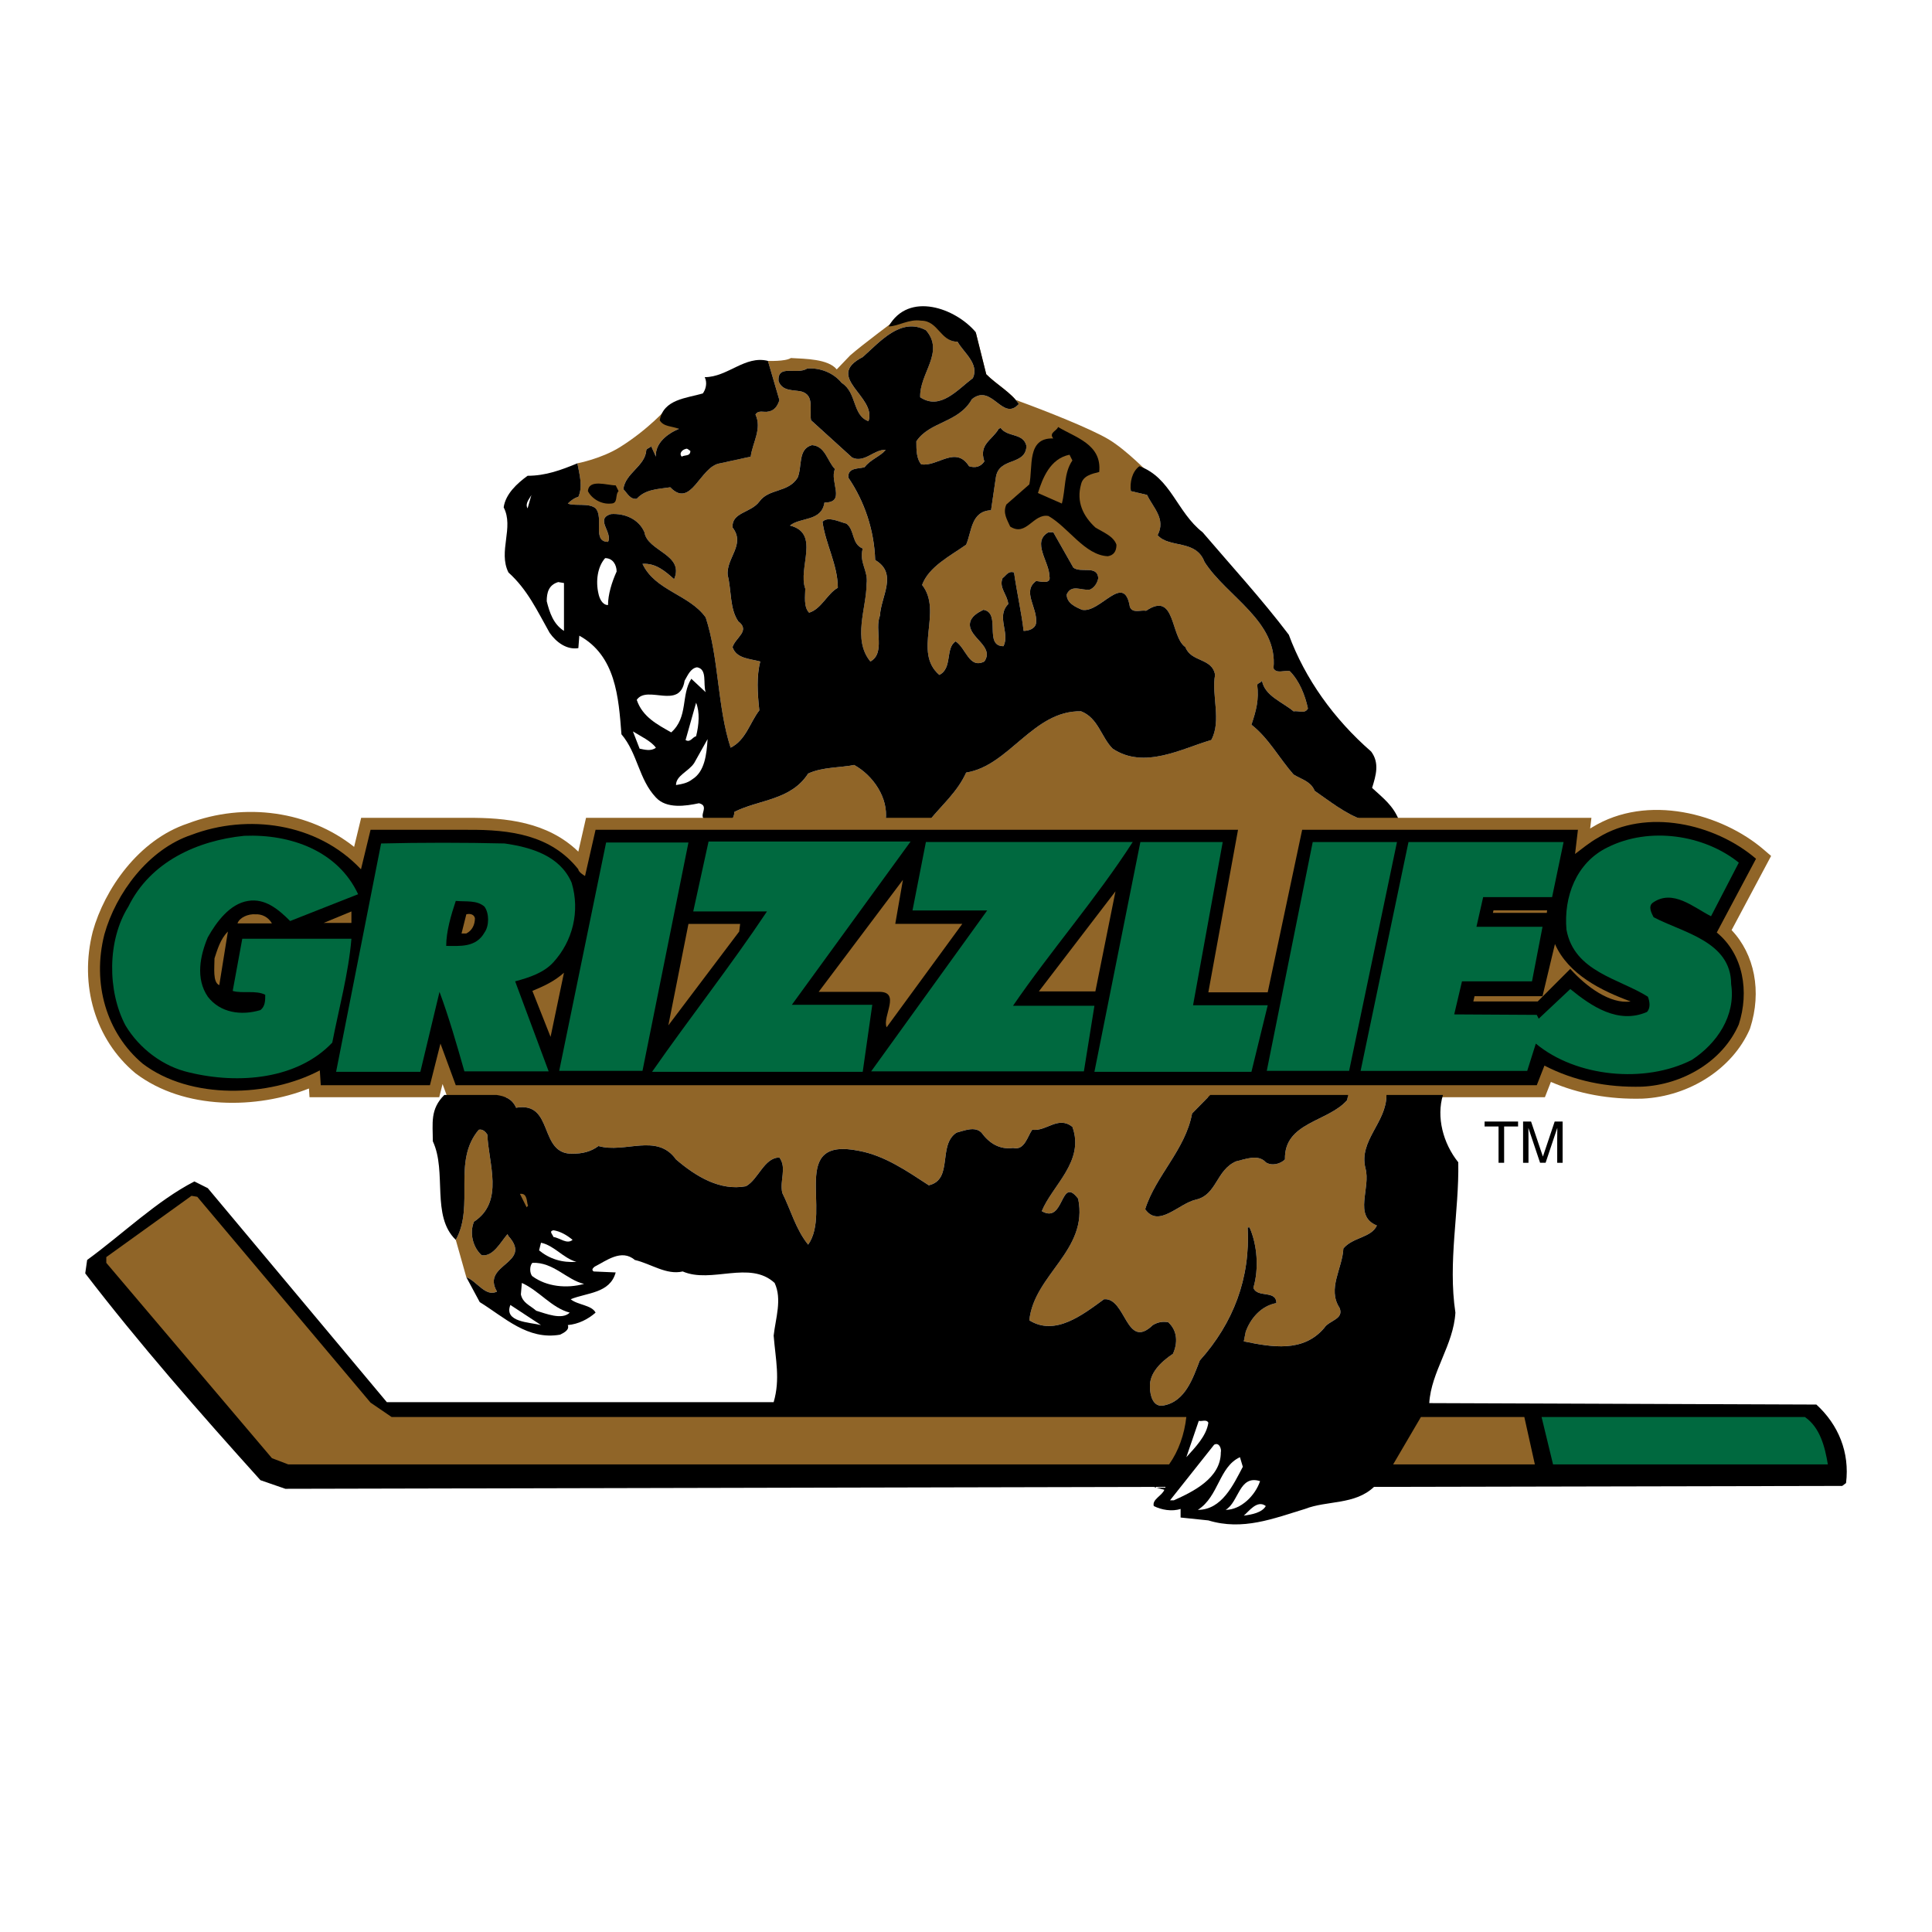 <?xml version="1.0" encoding="utf-8"?>
<!-- Generator: Adobe Illustrator 13.0.0, SVG Export Plug-In . SVG Version: 6.00 Build 14948)  -->
<!DOCTYPE svg PUBLIC "-//W3C//DTD SVG 1.0//EN" "http://www.w3.org/TR/2001/REC-SVG-20010904/DTD/svg10.dtd">
<svg version="1.0" id="Layer_1" xmlns="http://www.w3.org/2000/svg" xmlns:xlink="http://www.w3.org/1999/xlink" x="0px" y="0px"
	 width="192.756px" height="192.756px" viewBox="0 0 192.756 192.756" enable-background="new 0 0 192.756 192.756"
	 xml:space="preserve">
<g>
	<polygon fill-rule="evenodd" clip-rule="evenodd" fill="#FFFFFF" points="0,0 192.756,0 192.756,192.756 0,192.756 0,0 	"/>
	<path fill-rule="evenodd" clip-rule="evenodd" fill="#906528" d="M158.809,82.564c0.013-0.007,0.025-0.014,0.037-0.022
		c0.004-0.002,0.009-0.005,0.013-0.007L158.809,82.564L158.809,82.564z"/>
	<path fill-rule="evenodd" clip-rule="evenodd" fill="#906528" d="M106.993,45.941c-0.859,1.242-0.669,2.866-1.051,4.299
		l-2.388-1.05c0.477-1.528,1.241-3.439,3.152-3.822L106.993,45.941L106.993,45.941z"/>
	<path fill-rule="evenodd" clip-rule="evenodd" fill="#906528" d="M88.365,81.816c0.287-2.197-1.242-4.446-3.152-5.498
		c-1.337,0.287-3.152,0.191-4.585,0.86c-1.719,2.675-4.872,2.579-7.356,3.821c-0.023,0.406-0.143,0.665-0.326,0.816H88.365
		L88.365,81.816z"/>
	<path fill-rule="evenodd" clip-rule="evenodd" fill="#906528" d="M118.594,81.816v21.271l17.416-0.016l0.018-21.255
		c-1.742-0.583-3.356-1.874-4.866-2.918c-0.382-0.956-1.337-1.146-2.102-1.625c-1.433-1.624-2.483-3.63-4.203-4.967
		c0.479-1.433,0.765-2.483,0.573-4.012c0.191-0.191,0.383-0.191,0.479-0.382c0.286,1.528,2.006,2.102,3.151,3.058
		c0.479-0.097,1.147,0.286,1.433-0.287c-0.285-1.337-0.859-2.771-1.814-3.726c-0.572-0.096-1.337,0.287-1.623-0.287
		c0.477-4.681-4.682-7.165-6.878-10.604c-0.86-2.293-3.536-1.337-4.682-2.675c0.859-1.625-0.478-2.771-1.051-4.012l-1.624-0.382
		c-0.096-0.86,1.051-1.195,1.815-1.768c0,0-2.231-2.315-4.022-3.39c-1.792-1.075-6.457-2.907-8.866-3.784
		c-5.254-1.91-4.402-6.917-4.402-6.917l1.051,4.203c1.051,1.051,2.483,1.815,3.249,2.962c-1.625,1.815-2.676-2.102-4.682-0.478
		c-1.337,2.388-4.203,2.197-5.541,4.203c0,0.86,0,1.72,0.477,2.293c1.625,0.286,3.439-1.911,4.776,0.191
		c0.574,0.19,1.146,0.095,1.529-0.478c-0.573-1.719,0.764-2.102,1.432-3.248l0.191-0.096c0.669,0.956,2.293,0.478,2.58,1.815
		c-0.096,2.006-2.771,1.051-3.058,3.153l-0.477,3.247c-2.006,0.097-1.911,2.102-2.484,3.439c-1.625,1.146-3.725,2.197-4.394,4.012
		c2.101,2.675-0.956,6.688,1.719,8.98c1.337-0.668,0.573-2.675,1.624-3.344c1.051,0.669,1.337,2.771,2.867,2.006
		c1.051-1.528-1.625-2.388-1.434-3.821c0.096-0.668,0.765-1.05,1.337-1.337c1.815,0.287,0,3.63,2.007,3.63
		c0.668-1.337-0.765-2.961,0.478-4.203c-0.096-0.956-0.956-1.625-0.573-2.58c0.383-0.286,0.573-0.764,1.146-0.573
		c0.286,2.006,0.764,4.108,0.955,5.828c0.478,0,1.146-0.192,1.242-0.765c0.191-1.528-1.434-3.152,0-4.204
		c0.382,0,1.528,0.382,1.337-0.477c0-1.433-1.814-3.439-0.095-4.395h0.478l2.005,3.535c0.766,0.572,2.389-0.287,2.484,1.05
		c-0.096,0.478-0.382,0.955-0.859,1.146c-0.859,0.096-1.815-0.573-2.293,0.478c0,0.86,0.86,1.242,1.528,1.529
		c1.814,0.382,4.204-3.821,4.776-0.287c0.287,0.669,1.051,0.287,1.624,0.382c2.962-2.006,2.388,2.579,3.917,3.63
		c0.573,1.528,2.674,1.051,2.961,2.771c-0.382,2.006,0.669,4.586-0.382,6.496c-2.962,0.86-6.687,2.962-9.84,0.86
		c-1.146-1.147-1.433-3.057-3.151-3.725c-4.776-0.097-7.165,5.444-11.464,6.113c-0.859,1.911-2.389,3.205-3.63,4.733H118.594
		L118.594,81.816z"/>
	<path fill-rule="evenodd" clip-rule="evenodd" fill="#906528" d="M46.525,127.426c1.05,0.383,1.91,2.006,3.056,1.434
		c-1.624-2.771,3.63-2.771,1.146-5.541l-0.096-0.19c-0.669,0.764-1.433,2.292-2.579,2.102c-0.859-0.765-1.242-2.197-0.764-3.344
		c3.057-2.006,1.433-5.827,1.336-8.692c-0.19-0.287-0.477-0.573-0.859-0.479c-2.675,3.153-0.381,7.547-2.292,10.986L46.525,127.426
		L46.525,127.426z"/>
	<path fill-rule="evenodd" clip-rule="evenodd" fill="#906528" d="M134.505,109.244l-0.096,0.51
		c-1.91,2.197-6.304,2.197-6.209,5.922c-0.477,0.479-1.337,0.669-1.911,0.287c-0.764-0.859-2.101-0.287-2.961-0.095
		c-2.006,0.859-1.91,3.343-4.012,3.82c-1.72,0.383-3.726,2.865-5.062,0.956c1.05-3.344,4.012-5.924,4.681-9.553l1.814-1.848H49.56
		c0.821,0.139,1.516,0.347,1.932,1.274c3.821-0.669,2.197,4.681,5.636,4.585c0.955,0,1.815-0.191,2.58-0.765
		c2.674,0.765,5.827-1.338,7.737,1.337c2.006,1.721,4.394,3.153,6.973,2.676c1.242-0.669,1.815-2.866,3.344-2.866
		c0.764,1.051,0,2.292,0.286,3.534c0.861,1.72,1.338,3.63,2.58,5.159c2.388-3.344-2.006-10.795,5.063-9.362
		c2.579,0.479,4.776,2.007,6.974,3.439c2.483-0.573,0.859-4.013,2.77-5.255c0.765-0.19,1.815-0.668,2.484,0
		c0.764,1.052,1.815,1.72,3.152,1.529c1.146,0.286,1.434-1.146,1.91-1.815c1.434,0.191,2.58-1.433,4.013-0.286
		c1.242,3.439-2.007,5.827-3.057,8.406c2.292,1.338,1.815-3.63,3.63-1.242c1.051,5.158-4.395,7.547-4.872,12.133
		c2.579,1.623,5.35-0.573,7.451-2.102c2.197-0.192,2.197,5.158,4.872,2.578c0.478-0.286,0.955-0.381,1.528-0.286
		c0.956,0.859,0.956,2.102,0.478,3.152c-1.146,0.765-2.388,1.91-2.292,3.344c0,0.764,0.286,2.006,1.337,1.814
		c2.197-0.382,2.962-2.77,3.63-4.488c3.344-3.727,5.063-8.216,4.776-13.279h0.191c0.764,1.72,0.955,4.107,0.383,6.019
		c0.381,1.05,2.292,0.19,2.292,1.528c-1.528,0.286-2.579,1.528-3.058,2.865l-0.19,0.956c2.771,0.572,5.923,1.146,8.024-1.338
		c0.477-0.764,2.006-0.86,1.528-2.006c-1.242-1.911,0.287-3.917,0.382-5.923c0.956-1.146,2.771-1.051,3.344-2.292
		c-2.388-0.955-0.573-3.727-1.146-5.732c-0.668-2.771,2.102-4.521,2.102-7.292H134.505L134.505,109.244z"/>
	<path fill-rule="evenodd" clip-rule="evenodd" fill="#906528" d="M78.909,35.72c1.421,0.083,3.713,0.083,4.573,1.135l1.326-1.386
		c1.112-0.989,4.8-3.737,4.8-3.737c0.955-0.478,1.052-0.167,2.292,0.023c1.72,0,1.911,2.34,3.631,2.34
		c0.572,1.05,2.196,2.197,1.528,3.63c-1.528,1.146-3.248,3.248-5.254,1.911c-0.096-2.389,2.484-4.491,0.573-6.688
		c-2.484-1.337-4.585,1.146-6.305,2.675c-3.917,2.006,1.433,3.917,0.573,6.4c-1.625-0.573-1.146-2.866-2.675-3.821
		c-0.859-1.051-2.197-1.529-3.439-1.433c-1.051,0.669-2.961-0.478-2.866,1.241c0.381,1.052,1.433,0.86,2.292,1.052
		c1.337,0.382,0.764,1.815,0.955,2.865l4.107,3.727c1.242,0.572,2.198-0.861,3.344-0.765c-0.573,0.669-1.528,0.955-2.102,1.719
		c-0.573,0.191-1.719,0-1.624,1.051c1.624,2.388,2.58,5.253,2.675,8.215c2.292,1.336,0.573,3.63,0.477,5.541
		c-0.572,1.433,0.573,3.726-0.955,4.585c-1.815-2.197-0.382-5.35-0.382-7.738c0.191-1.337-0.764-2.102-0.382-3.534
		c-1.146-0.478-0.764-1.815-1.624-2.484c-0.765-0.191-1.815-0.765-2.389-0.191c0.287,2.197,1.528,4.298,1.528,6.591
		c-1.05,0.573-1.623,2.103-2.865,2.484c-0.574-0.574-0.382-1.719-0.382-2.388c-0.764-2.102,1.528-5.541-1.529-6.306
		c1.052-0.859,3.153-0.381,3.44-2.292c2.197,0,0.477-2.102,1.051-3.344c-0.765-0.764-0.955-2.292-2.292-2.388
		c-1.433,0.381-0.956,2.102-1.433,3.248c-0.956,1.528-2.867,1.05-3.821,2.388c-0.86,1.147-2.771,1.051-2.675,2.58
		c1.337,1.719-0.669,3.057-0.478,4.776c0.382,1.528,0.191,3.344,1.051,4.585c1.242,0.956-0.286,1.625-0.573,2.579
		c0.382,1.147,1.719,1.147,2.77,1.433c-0.382,1.433-0.286,3.152-0.095,4.872c-0.956,1.242-1.338,2.961-2.866,3.727
		c-1.337-4.108-1.146-8.884-2.484-12.992c-1.624-2.293-5.063-2.675-6.305-5.35c1.338-0.096,2.292,0.764,3.153,1.528
		c1.051-2.483-2.675-2.771-2.961-4.681c-0.574-1.337-2.006-1.91-3.344-1.814c-1.624,0.477,0.191,1.814-0.287,2.77
		c-1.624,0-0.381-2.388-1.242-3.343c-0.668-0.573-2.102-0.191-2.771-0.478c0.287-0.286,0.669-0.573,1.051-0.668
		c0.477-1.051,0.096-2.292-0.096-3.344c0,0,2.387-0.451,4.254-1.618c2.866-1.791,4.678-3.875,4.678-3.875
		c0.382,0.669,0.525,1.768,1.194,2.054c-1.146,0.478-2.388,1.434-2.292,2.771l-0.478-1.051c-0.096,0.191-0.382,0.191-0.477,0.382
		c-0.096,1.624-2.102,2.292-2.293,3.916c0.383,0.383,0.669,1.052,1.338,0.956c0.859-0.956,2.102-0.956,3.343-1.146
		c2.102,2.197,2.961-2.102,4.967-2.389l3.057-0.668c0.191-1.434,1.146-2.771,0.477-4.204c0.287-0.477,0.86-0.191,1.242-0.286
		c0.669-0.096,0.956-0.573,1.146-1.146l-1.146-3.916C76.615,36.007,78.339,36.081,78.909,35.72L78.909,35.72z"/>
	<path fill-rule="evenodd" clip-rule="evenodd" d="M88.365,81.816c0.287-2.197-1.242-4.446-3.152-5.498
		c-1.337,0.287-3.152,0.191-4.585,0.86c-1.719,2.675-4.872,2.579-7.356,3.821c-0.023,0.406-0.143,0.665-0.326,0.816h-2.539
		c-0.86-0.382,0.478-1.39-0.669-1.676c-1.337,0.286-3.248,0.573-4.298-0.574c-1.72-1.815-1.815-4.395-3.439-6.305
		c-0.286-3.726-0.573-7.833-4.203-9.839l-0.096,1.242c-1.146,0.191-2.197-0.573-2.867-1.528c-1.241-2.197-2.197-4.299-4.107-6.019
		c-1.051-2.102,0.573-4.489-0.478-6.496c0.19-1.337,1.337-2.388,2.388-3.152c1.815,0,3.343-0.574,4.968-1.242
		c0.191,1.051,0.573,2.293,0.096,3.344c-0.382,0.096-0.764,0.382-1.051,0.668c0.669,0.287,2.102-0.095,2.771,0.478
		c0.86,0.955-0.382,3.343,1.242,3.343c0.478-0.956-1.337-2.293,0.287-2.77c1.337-0.095,2.77,0.477,3.344,1.814
		c0.287,1.911,4.012,2.198,2.961,4.681c-0.86-0.764-1.815-1.624-3.153-1.528c1.242,2.675,4.681,3.057,6.305,5.35
		c1.337,4.107,1.146,8.884,2.484,12.992c1.528-0.765,1.91-2.484,2.866-3.727c-0.191-1.719-0.287-3.439,0.095-4.872
		c-1.051-0.286-2.388-0.286-2.77-1.433c0.287-0.955,1.815-1.624,0.573-2.579c-0.86-1.241-0.669-3.057-1.051-4.585
		c-0.191-1.72,1.815-3.057,0.478-4.776c-0.096-1.528,1.815-1.433,2.675-2.58c0.955-1.337,2.866-0.859,3.821-2.388
		c0.477-1.146,0-2.867,1.433-3.248c1.337,0.095,1.528,1.624,2.292,2.388c-0.574,1.242,1.146,3.344-1.051,3.344
		c-0.287,1.911-2.388,1.433-3.44,2.292c3.058,0.765,0.765,4.204,1.529,6.306c0,0.669-0.192,1.814,0.382,2.388
		c1.242-0.382,1.815-1.911,2.865-2.484c0-2.292-1.241-4.394-1.528-6.591c0.573-0.574,1.624,0,2.389,0.191
		c0.859,0.668,0.477,2.006,1.624,2.484c-0.382,1.433,0.573,2.197,0.382,3.534c0,2.388-1.433,5.541,0.382,7.738
		c1.528-0.859,0.383-3.152,0.955-4.585c0.096-1.911,1.815-4.204-0.477-5.541c-0.095-2.962-1.051-5.828-2.675-8.215
		c-0.096-1.051,1.05-0.86,1.624-1.051c0.573-0.764,1.528-1.05,2.102-1.719c-1.146-0.096-2.102,1.337-3.344,0.765l-4.107-3.727
		c-0.191-1.05,0.382-2.483-0.955-2.865c-0.859-0.191-1.911,0-2.292-1.052c-0.095-1.719,1.814-0.572,2.866-1.241
		c1.242-0.096,2.58,0.382,3.439,1.433c1.528,0.955,1.05,3.248,2.675,3.821c0.86-2.483-4.49-4.394-0.573-6.4
		c1.719-1.528,3.821-4.012,6.305-2.675c1.911,2.197-0.669,4.298-0.573,6.688c2.006,1.337,3.726-0.765,5.254-1.911
		c0.668-1.433-0.956-2.58-1.528-3.63c-1.72,0-1.911-2.102-3.631-2.102c-1.241-0.191-2.292,0.574-3.247,0.574
		c2.006-3.536,6.686-1.815,8.692,0.572l1.051,4.203c1.051,1.051,2.483,1.815,3.249,2.962c-1.625,1.815-2.676-2.102-4.682-0.478
		c-1.337,2.388-4.203,2.197-5.541,4.203c0,0.86,0,1.72,0.477,2.293c1.625,0.286,3.439-1.911,4.776,0.191
		c0.574,0.19,1.146,0.095,1.529-0.478c-0.573-1.719,0.764-2.102,1.432-3.248l0.191-0.096c0.669,0.956,2.293,0.478,2.58,1.815
		c-0.096,2.006-2.771,1.051-3.058,3.153l-0.477,3.247c-2.006,0.097-1.911,2.102-2.484,3.439c-1.625,1.146-3.725,2.197-4.394,4.012
		c2.101,2.675-0.956,6.688,1.719,8.98c1.337-0.668,0.573-2.675,1.624-3.344c1.051,0.669,1.337,2.771,2.867,2.006
		c1.051-1.528-1.625-2.388-1.434-3.821c0.096-0.668,0.765-1.05,1.337-1.337c1.815,0.287,0,3.63,2.007,3.63
		c0.668-1.337-0.765-2.961,0.478-4.203c-0.096-0.956-0.956-1.625-0.573-2.58c0.383-0.286,0.573-0.764,1.146-0.573
		c0.286,2.006,0.764,4.108,0.955,5.828c0.478,0,1.146-0.192,1.242-0.765c0.191-1.528-1.434-3.152,0-4.204
		c0.382,0,1.528,0.382,1.337-0.477c0-1.433-1.814-3.439-0.095-4.395h0.478l2.005,3.535c0.766,0.572,2.389-0.287,2.484,1.05
		c-0.096,0.478-0.382,0.955-0.859,1.146c-0.859,0.096-1.815-0.573-2.293,0.478c0,0.86,0.86,1.242,1.528,1.529
		c1.814,0.382,4.204-3.821,4.776-0.287c0.287,0.669,1.051,0.287,1.624,0.382c2.962-2.006,2.388,2.579,3.917,3.63
		c0.573,1.528,2.674,1.051,2.961,2.771c-0.382,2.006,0.669,4.586-0.382,6.496c-2.962,0.86-6.687,2.962-9.84,0.86
		c-1.146-1.147-1.433-3.057-3.151-3.725c-4.776-0.097-7.165,5.444-11.464,6.113c-0.859,1.911-2.389,3.205-3.63,4.733H88.365
		L88.365,81.816z"/>
	<path fill-rule="evenodd" clip-rule="evenodd" d="M77.762,39.923c-0.19,0.573-0.478,1.051-1.146,1.146
		c-0.382,0.095-0.955-0.191-1.242,0.286c0.669,1.433-0.286,2.771-0.477,4.204l-3.057,0.668c-2.006,0.287-2.866,4.585-4.967,2.389
		c-1.242,0.19-2.484,0.19-3.343,1.146c-0.669,0.096-0.955-0.573-1.338-0.956c0.191-1.624,2.197-2.292,2.293-3.916
		c0.095-0.191,0.381-0.191,0.477-0.382l0.478,1.051c-0.096-1.337,1.146-2.293,2.292-2.771c-0.668-0.286-1.528-0.191-1.91-0.86
		c0.382-2.102,2.675-2.197,4.298-2.675c0.287-0.382,0.477-1.05,0.191-1.624c2.292,0,4.012-2.197,6.305-1.624L77.762,39.923
		L77.762,39.923z"/>
	<path fill-rule="evenodd" clip-rule="evenodd" d="M109.668,47.088c-0.765,0.191-1.624,0.382-1.814,1.242
		c-0.478,1.719,0.19,3.152,1.433,4.299c0.765,0.477,1.814,0.859,2.102,1.719c0,0.668-0.287,1.051-0.86,1.146
		c-2.292-0.096-3.916-2.866-5.922-4.013c-1.528-0.286-2.197,2.102-3.822,1.052c-0.286-0.669-0.764-1.337-0.381-2.197l2.292-2.006
		c0.383-1.72-0.286-4.681,2.389-4.585c-0.478-0.573,0.382-0.764,0.478-1.146C107.28,43.649,109.955,44.318,109.668,47.088
		L109.668,47.088z"/>
	<path fill-rule="evenodd" clip-rule="evenodd" fill="#FFFFFF" d="M68.877,44.986c0,0.573-0.573,0.381-0.859,0.573
		c-0.287-0.287,0-0.669,0.382-0.765C68.591,44.699,68.687,44.891,68.877,44.986L68.877,44.986z"/>
	<path fill-rule="evenodd" clip-rule="evenodd" fill="#906528" d="M106.993,45.941c-0.859,1.242-0.669,2.866-1.051,4.299
		l-2.388-1.05c0.477-1.528,1.241-3.439,3.152-3.822L106.993,45.941L106.993,45.941z"/>
	<path fill-rule="evenodd" clip-rule="evenodd" d="M136.027,81.816c-1.742-0.583-3.356-1.874-4.866-2.918
		c-0.382-0.956-1.337-1.146-2.102-1.625c-1.433-1.624-2.483-3.63-4.203-4.967c0.479-1.433,0.765-2.483,0.573-4.012
		c0.191-0.191,0.383-0.191,0.479-0.382c0.286,1.528,2.006,2.102,3.151,3.058c0.479-0.097,1.147,0.286,1.433-0.287
		c-0.285-1.337-0.859-2.771-1.814-3.726c-0.572-0.096-1.337,0.287-1.623-0.287c0.477-4.681-4.682-7.165-6.878-10.604
		c-0.86-2.293-3.536-1.337-4.682-2.675c0.859-1.625-0.478-2.771-1.051-4.012l-1.624-0.382c-0.096-0.86,0.096-1.911,0.859-2.484
		c3.153,1.146,3.726,4.585,6.305,6.591c2.771,3.248,5.924,6.687,8.599,10.222c1.624,4.395,4.489,8.406,8.215,11.654
		c0.86,1.146,0.478,2.389,0.096,3.63c1.146,1.051,2.102,1.772,2.675,3.205H136.027L136.027,81.816z"/>
	<path fill-rule="evenodd" clip-rule="evenodd" d="M61.714,48.999c-0.383,0.382,0,1.241-0.765,1.241
		c-0.955,0.096-1.91-0.477-2.292-1.241c0.096-1.242,1.911-0.573,2.77-0.573L61.714,48.999L61.714,48.999z"/>
	<path fill-rule="evenodd" clip-rule="evenodd" fill="#FFFFFF" d="M52.638,50.718c-0.286-0.478,0.191-0.955,0.382-1.337
		L52.638,50.718L52.638,50.718z"/>
	<path fill-rule="evenodd" clip-rule="evenodd" fill="#FFFFFF" d="M61.521,57.022c-0.478,1.051-0.859,2.292-0.859,3.344
		c-0.573,0-0.859-0.669-0.955-1.147c-0.287-1.242-0.096-2.674,0.668-3.534C61.14,55.685,61.521,56.354,61.521,57.022L61.521,57.022z
		"/>
	<path fill-rule="evenodd" clip-rule="evenodd" fill="#FFFFFF" d="M56.268,62.945c-1.051-0.668-1.434-1.815-1.72-2.961
		c0-0.86,0.192-1.625,1.147-1.911l0.573,0.095V62.945L56.268,62.945z"/>
	<path fill-rule="evenodd" clip-rule="evenodd" fill="#FFFFFF" d="M70.406,69.059l-1.433-1.337c-1.05,1.624-0.286,3.821-2.006,5.349
		c-1.337-0.764-2.866-1.528-3.439-3.247c1.051-1.529,4.299,1.05,4.776-1.911c0.286-0.478,0.573-1.242,1.242-1.337
		C70.597,66.766,70.12,68.199,70.406,69.059L70.406,69.059z"/>
	<path fill-rule="evenodd" clip-rule="evenodd" fill="#FFFFFF" d="M69.451,73.453c-0.382,0.095-0.574,0.669-1.051,0.382l1.051-3.726
		C69.833,71.065,69.737,72.307,69.451,73.453L69.451,73.453z"/>
	<path fill-rule="evenodd" clip-rule="evenodd" fill="#FFFFFF" d="M65.439,74.6c-0.478,0.381-1.146,0.19-1.624,0.095l-0.668-1.72
		C63.911,73.453,64.961,73.93,65.439,74.6L65.439,74.6z"/>
	<path fill-rule="evenodd" clip-rule="evenodd" fill="#FFFFFF" d="M69.069,77.752c-0.478,0.382-1.051,0.478-1.624,0.573
		c0-0.955,1.242-1.337,1.814-2.197l1.337-2.389C70.501,75.269,70.311,76.988,69.069,77.752L69.069,77.752z"/>
	<path fill-rule="evenodd" clip-rule="evenodd" fill="#906528" d="M158.809,82.564c0.013-0.007,0.025-0.014,0.037-0.022
		c0.004-0.002,0.009-0.005,0.013-0.007L158.809,82.564L158.809,82.564z"/>
	<path fill-rule="evenodd" clip-rule="evenodd" fill="#906528" d="M176.703,85.399l-0.724-0.623
		c-4.201-3.615-11.625-5.619-17.134-2.233c-0.066,0.037-0.13,0.08-0.196,0.118l0.127-1.065h-29.824l-3.438,16.217h-3.523
		l2.961-16.217H58.468l-0.769,3.372c-3.073-2.984-7.272-3.398-11.048-3.372H36.032l-0.702,2.897
		c-4.452-3.547-10.872-4.506-16.6-2.332c-4.926,1.641-8.304,6.58-9.473,10.772c-1.367,5.364,0.246,10.767,4.209,14.105l0.022,0.02
		l0.023,0.018c4.893,3.719,12.169,3.564,17.315,1.523l0.055,0.869h12.941l0.332-1.313l0.483,1.313h109.5l0.596-1.525
		c2.768,1.196,5.835,1.758,9.153,1.668c4.684-0.224,8.979-3.006,10.687-6.925l0.041-0.11c1.179-3.644,0.443-7.366-1.852-9.779
		L176.703,85.399L176.703,85.399z"/>
	<path fill-rule="evenodd" clip-rule="evenodd" d="M171.283,93.036c2.675,2.198,3.248,5.923,2.197,9.171
		c-1.624,3.726-5.636,6.018-9.648,6.21c-3.534,0.095-6.782-0.574-9.743-2.102l-0.765,1.958H45.473l-1.528-4.155l-1.05,4.155H32.004
		l-0.096-1.481c-5.062,2.675-12.896,2.962-17.672-0.669c-3.631-3.057-5.063-8.023-3.822-12.896c1.147-4.107,4.395-8.502,8.693-9.935
		c5.541-2.102,12.514-1.242,16.908,3.439l0.956-3.941h9.68c4.285-0.031,8.333,0.518,11.049,3.941c0,0.287,0.669,0.668,0.669,0.668
		l1.05-4.61h64.099l-2.962,16.217h5.924l3.438-16.217h27.513l-0.287,2.413c0.608-0.454,1.433-1.146,2.293-1.624
		c4.775-2.962,11.653-1.433,15.762,2.102L171.283,93.036L171.283,93.036z"/>
	<path fill-rule="evenodd" clip-rule="evenodd" fill="#00693F" d="M170.71,91.413c-1.72-0.86-3.821-2.771-5.827-1.337
		c-0.477,0.382-0.096,1.051,0.096,1.433c2.866,1.528,7.738,2.389,7.738,6.688c0.477,3.152-1.434,5.923-3.917,7.546
		c-4.682,2.389-11.56,1.72-15.571-1.623l-0.859,2.722h-16.622l4.776-22.831h15.475l-1.146,5.492h-6.878l-0.669,2.962h6.591
		l-1.05,5.445h-6.985l-0.776,3.296l8.239,0.048l0.191,0.382l3.151-2.961c2.103,1.719,4.776,3.534,7.644,2.292
		c0.381-0.382,0.286-1.051,0.096-1.527c-2.867-1.815-7.356-2.484-8.121-6.688c-0.287-3.249,0.955-6.688,4.108-8.215
		c4.203-2.102,9.648-1.242,13.087,1.528L170.71,91.413L170.71,91.413z"/>
	<path fill-rule="evenodd" clip-rule="evenodd" fill="#00693F" d="M35.061,93.658c-0.286,3.439-1.242,6.925-1.911,10.364
		c-3.439,3.631-9.266,4.203-14.33,2.962c-2.483-0.573-4.872-2.293-6.304-4.681c-1.815-3.439-1.815-8.502,0.287-11.845
		c2.197-4.49,6.878-6.592,11.558-7.07c4.681-0.19,9.362,1.529,11.369,5.828l-6.783,2.675c-1.147-1.146-2.484-2.293-4.203-2.006
		c-1.815,0.286-3.153,2.101-4.012,3.63c-0.765,1.815-1.242,4.108,0,5.923c1.242,1.623,3.343,1.91,5.254,1.337
		c0.477-0.383,0.477-0.956,0.477-1.529c-0.955-0.477-2.292-0.095-3.247-0.382l0.955-5.206H35.061L35.061,93.658z"/>
	<path fill-rule="evenodd" clip-rule="evenodd" fill="#00693F" d="M79.004,100.248h8.024l-0.955,6.688H65.056
		c3.726-5.35,7.834-10.556,11.464-16.001h-7.355l1.528-6.974c7.164,0,13.564,0,20.156,0L79.004,100.248L79.004,100.248z"/>
	<path fill-rule="evenodd" clip-rule="evenodd" fill="#00693F" d="M113.012,84.009c-3.63,5.636-8.216,10.89-11.941,16.335h8.12
		l-1.051,6.544H86.916l11.575-16.05H91.04l1.337-6.83H113.012L113.012,84.009z"/>
	<polygon fill-rule="evenodd" clip-rule="evenodd" fill="#00693F" points="109.19,106.936 113.775,84.009 121.991,84.009 
		119.03,100.297 126.481,100.297 124.856,106.936 109.19,106.936 	"/>
	<polygon fill-rule="evenodd" clip-rule="evenodd" fill="#00693F" points="126.386,106.84 130.971,84.009 139.377,84.009 
		134.602,106.84 126.386,106.84 	"/>
	<path fill-rule="evenodd" clip-rule="evenodd" fill="#00693F" d="M54.74,106.889h-8.407c-0.764-2.675-1.528-5.35-2.483-7.93
		l-1.911,7.977h-8.406l4.489-22.783c3.917-0.096,8.406-0.096,12.323,0c2.675,0.382,5.541,1.241,6.687,3.916
		c0.86,2.866,0.096,5.828-1.815,7.929c-0.955,1.051-2.388,1.528-3.821,1.91L54.74,106.889L54.74,106.889z"/>
	<polygon fill-rule="evenodd" clip-rule="evenodd" fill="#00693F" points="60.472,84.057 68.687,84.057 64.101,106.84 
		55.791,106.84 60.472,84.057 	"/>
	<path fill-rule="evenodd" clip-rule="evenodd" fill="#906528" d="M96.007,92.176l-7.546,10.317c-0.478-1.05,1.528-3.63-0.86-3.534
		h-5.922l8.406-11.177l-0.764,4.394H96.007L96.007,92.176z"/>
	<polygon fill-rule="evenodd" clip-rule="evenodd" fill="#906528" points="109.286,98.911 103.649,98.911 111.292,88.928 
		109.286,98.911 	"/>
	<path fill-rule="evenodd" clip-rule="evenodd" d="M48.339,90.458c0.478,0.668,0.478,1.91,0,2.579
		c-0.86,1.529-2.483,1.337-3.821,1.337c0-1.433,0.477-3.057,0.955-4.489C46.525,89.979,47.575,89.789,48.339,90.458L48.339,90.458z"
		/>
	<polygon fill-rule="evenodd" clip-rule="evenodd" fill="#906528" points="32.291,92.081 35.061,90.935 35.061,92.081 
		32.291,92.081 	"/>
	<path fill-rule="evenodd" clip-rule="evenodd" fill="#906528" d="M23.694,92.129c0.19-0.574,1.05-0.971,1.814-0.908
		c0.573-0.032,1.242,0.239,1.624,0.908H23.694L23.694,92.129z"/>
	<path fill-rule="evenodd" clip-rule="evenodd" fill="#906528" d="M47.384,91.603c0,0.669-0.287,1.242-0.859,1.529h-0.478
		l0.478-1.911C46.906,91.126,47.289,91.222,47.384,91.603L47.384,91.603z"/>
	<polygon fill-rule="evenodd" clip-rule="evenodd" fill="#906528" points="66.681,102.303 68.687,92.176 73.845,92.176 73.75,92.94 
		66.681,102.303 	"/>
	<path fill-rule="evenodd" clip-rule="evenodd" fill="#906528" d="M21.878,98.29c-0.669-0.286-0.478-1.719-0.478-2.674
		c0.286-0.86,0.573-1.911,1.337-2.675L21.878,98.29L21.878,98.29z"/>
	<path fill-rule="evenodd" clip-rule="evenodd" fill="#906528" d="M162.686,99.914c-2.006,0.287-4.394-1.433-6.019-3.247
		l-3.247,3.247h-6.425l0.12-0.525h6.781l1.242-5.206C156.477,97.239,159.82,98.863,162.686,99.914L162.686,99.914z"/>
	<path fill-rule="evenodd" clip-rule="evenodd" fill="#906528" d="M53.116,98.863c1.146-0.478,2.197-0.955,3.152-1.814l-1.337,6.4
		L53.116,98.863L53.116,98.863z"/>
	<path fill-rule="evenodd" clip-rule="evenodd" d="M181.219,140.132c2.196,2.006,3.343,4.776,2.961,7.833l-0.382,0.286
		l-46.714,0.096c-1.91,1.815-4.681,1.338-6.877,2.197c-3.152,0.955-6.21,2.197-9.649,1.146l-2.77-0.287v-0.859
		c-0.859,0.287-1.911,0.096-2.675-0.286c-0.191-0.669,0.859-1.051,1.051-1.624l-1.051-0.287l-86.644,0.191l-2.483-0.859
		c-6.114-6.783-12.132-13.661-17.482-20.635l0.191-1.337c3.535-2.579,6.974-5.923,10.7-7.834l1.337,0.669l17.863,21.351h38.593
		c0.669-2.292,0.191-4.251,0-6.639c0.191-1.72,0.859-3.63,0.096-5.255c-2.484-2.292-6.305,0.096-9.17-1.146
		c-1.625,0.382-3.153-0.765-4.776-1.146c-1.338-1.146-2.866,0.096-4.013,0.669c-0.095,0.095-0.381,0.286-0.095,0.478l2.197,0.096
		c-0.573,2.102-2.866,2.006-4.489,2.675c0.668,0.572,2.102,0.572,2.483,1.337c-0.764,0.668-1.719,1.146-2.771,1.241
		c0.192,0.479-0.382,0.765-0.764,0.956c-3.248,0.572-5.541-1.72-8.023-3.248l-1.337-2.484c1.05,0.383,1.91,2.006,3.056,1.434
		c-1.624-2.771,3.63-2.771,1.146-5.541l-0.096-0.19c-0.669,0.764-1.433,2.292-2.579,2.102c-0.859-0.765-1.242-2.197-0.764-3.344
		c3.057-2.006,1.433-5.827,1.336-8.692c-0.19-0.287-0.477-0.573-0.859-0.479c-2.675,3.153-0.381,7.547-2.292,10.986
		c-2.483-2.388-0.859-6.783-2.292-9.84c0-1.814-0.287-3.185,1.146-4.617h5.233c0.821,0.139,1.516,0.347,1.932,1.274
		c3.821-0.669,2.197,4.681,5.636,4.585c0.955,0,1.815-0.191,2.58-0.765c2.674,0.765,5.827-1.338,7.737,1.337
		c2.006,1.721,4.394,3.153,6.973,2.676c1.242-0.669,1.815-2.866,3.344-2.866c0.764,1.051,0,2.292,0.286,3.534
		c0.861,1.72,1.338,3.63,2.58,5.159c2.388-3.344-2.006-10.795,5.063-9.362c2.579,0.479,4.776,2.007,6.974,3.439
		c2.483-0.573,0.859-4.013,2.77-5.255c0.765-0.19,1.815-0.668,2.484,0c0.764,1.052,1.815,1.72,3.152,1.529
		c1.146,0.286,1.434-1.146,1.91-1.815c1.434,0.191,2.58-1.433,4.013-0.286c1.242,3.439-2.007,5.827-3.057,8.406
		c2.292,1.338,1.815-3.63,3.63-1.242c1.051,5.158-4.395,7.547-4.872,12.133c2.579,1.623,5.35-0.573,7.451-2.102
		c2.197-0.192,2.197,5.158,4.872,2.578c0.478-0.286,0.955-0.381,1.528-0.286c0.956,0.859,0.956,2.102,0.478,3.152
		c-1.146,0.765-2.388,1.91-2.292,3.344c0,0.764,0.286,2.006,1.337,1.814c2.197-0.382,2.962-2.77,3.63-4.488
		c3.344-3.727,5.063-8.216,4.776-13.279h0.191c0.764,1.72,0.955,4.107,0.383,6.019c0.381,1.05,2.292,0.19,2.292,1.528
		c-1.528,0.286-2.579,1.528-3.058,2.865l-0.19,0.956c2.771,0.572,5.923,1.146,8.024-1.338c0.477-0.764,2.006-0.86,1.528-2.006
		c-1.242-1.911,0.287-3.917,0.382-5.923c0.956-1.146,2.771-1.051,3.344-2.292c-2.388-0.955-0.573-3.727-1.146-5.732
		c-0.668-2.771,2.102-4.521,2.102-7.292h5.636c-0.668,2.196,0,4.809,1.528,6.719c0.096,4.872-1.05,9.935-0.286,14.998
		c-0.19,3.248-2.418,5.874-2.608,9.027L181.219,140.132L181.219,140.132z"/>
	<path fill-rule="evenodd" clip-rule="evenodd" d="M134.505,109.244l-0.096,0.51c-1.91,2.197-6.304,2.197-6.209,5.922
		c-0.477,0.479-1.337,0.669-1.911,0.287c-0.764-0.859-2.101-0.287-2.961-0.095c-2.006,0.859-1.91,3.343-4.012,3.82
		c-1.72,0.383-3.726,2.865-5.062,0.956c1.05-3.344,4.012-5.924,4.681-9.553l1.814-1.848H134.505L134.505,109.244z"/>
	<path fill-rule="evenodd" clip-rule="evenodd" fill="#906528" d="M52.638,120.167c0.096,0.095,0,0.19-0.095,0.285l-0.669-1.337
		C52.542,119.02,52.542,119.688,52.638,120.167L52.638,120.167z"/>
	<path fill-rule="evenodd" clip-rule="evenodd" fill="#906528" d="M118.361,141.374c-0.191,1.719-0.765,3.391-1.721,4.729H28.756
		l-1.625-0.621l-16.526-19.488v-0.573l8.502-6.114l0.574,0.097l17.29,20.538l2.102,1.434H118.361L118.361,141.374z"/>
	<path fill-rule="evenodd" clip-rule="evenodd" fill="#FFFFFF" d="M57.128,123.701c-0.573,0.478-1.242-0.191-1.911-0.287
		c-0.096-0.286-0.477-0.572,0-0.669C55.886,122.842,56.555,123.223,57.128,123.701L57.128,123.701z"/>
	<path fill-rule="evenodd" clip-rule="evenodd" fill="#FFFFFF" d="M57.51,125.897c-1.433,0.096-2.675-0.286-3.726-1.146l0.191-0.764
		C55.312,124.273,56.173,125.516,57.51,125.897L57.51,125.897z"/>
	<path fill-rule="evenodd" clip-rule="evenodd" fill="#FFFFFF" d="M58.274,128.095c-1.72,0.478-3.726,0.287-5.159-0.765
		c-0.287-0.286-0.287-1.05,0-1.337C55.217,125.897,56.555,127.713,58.274,128.095L58.274,128.095z"/>
	<path fill-rule="evenodd" clip-rule="evenodd" fill="#FFFFFF" d="M56.842,130.961c-0.765,0.765-2.389,0.096-3.344-0.191
		c-0.669-0.573-1.337-0.764-1.529-1.624l0.096-1.146C53.784,128.764,55.026,130.483,56.842,130.961L56.842,130.961z"/>
	<path fill-rule="evenodd" clip-rule="evenodd" fill="#FFFFFF" d="M53.975,132.202c-1.146-0.286-3.725-0.286-3.056-2.006
		L53.975,132.202L53.975,132.202z"/>
	<path fill-rule="evenodd" clip-rule="evenodd" fill="#00693F" d="M180.072,141.374c1.528,1.05,2.006,3.008,2.293,4.729h-27.417
		l-1.146-4.729H180.072L180.072,141.374z"/>
	<polygon fill-rule="evenodd" clip-rule="evenodd" fill="#906528" points="141.766,141.374 152.082,141.374 153.133,146.103 
		138.995,146.103 141.766,141.374 	"/>
	<path fill-rule="evenodd" clip-rule="evenodd" fill="#FFFFFF" d="M120.558,141.946c-0.19,1.337-1.337,2.484-2.196,3.438
		l1.241-3.629C119.89,141.851,120.367,141.564,120.558,141.946L120.558,141.946z"/>
	<path fill-rule="evenodd" clip-rule="evenodd" fill="#FFFFFF" d="M121.8,144.908c0,2.579-2.77,3.916-4.681,4.776h-0.383
		l4.396-5.541C121.609,143.856,121.896,144.525,121.8,144.908L121.8,144.908z"/>
	<path fill-rule="evenodd" clip-rule="evenodd" fill="#FFFFFF" d="M123.997,146.341c-0.955,1.814-2.102,4.299-4.489,4.299
		c2.102-1.338,2.102-4.299,4.203-5.255L123.997,146.341L123.997,146.341z"/>
	<path fill-rule="evenodd" clip-rule="evenodd" fill="#FFFFFF" d="M125.717,147.773c-0.478,1.434-1.91,2.866-3.438,2.866
		C123.614,149.875,123.614,147.105,125.717,147.773L125.717,147.773z"/>
	<path fill-rule="evenodd" clip-rule="evenodd" fill="#FFFFFF" d="M126.289,150.258c-0.381,0.669-1.433,0.859-2.196,0.955
		C124.57,150.831,125.43,149.589,126.289,150.258L126.289,150.258z"/>
	<polygon fill-rule="evenodd" clip-rule="evenodd" fill="#906528" points="154.327,91.078 148.947,91.078 149.008,90.821 
		154.356,90.821 154.327,91.078 	"/>
	<polygon fill-rule="evenodd" clip-rule="evenodd" points="148.118,111.896 151.459,111.896 151.459,112.389 150.067,112.389 
		150.067,116.011 149.511,116.011 149.511,112.389 148.118,112.389 148.118,111.896 	"/>
	<path fill-rule="evenodd" clip-rule="evenodd" d="M155.363,116.011v-2.431c0-0.12,0.012-0.641,0.012-1.026h-0.012l-1.158,3.457
		h-0.551l-1.157-3.45h-0.011c0,0.379,0.011,0.899,0.011,1.02v2.431h-0.539v-4.115h0.797l1.175,3.479h0.012l1.169-3.479h0.792v4.115
		H155.363L155.363,116.011z"/>
</g>
</svg>
